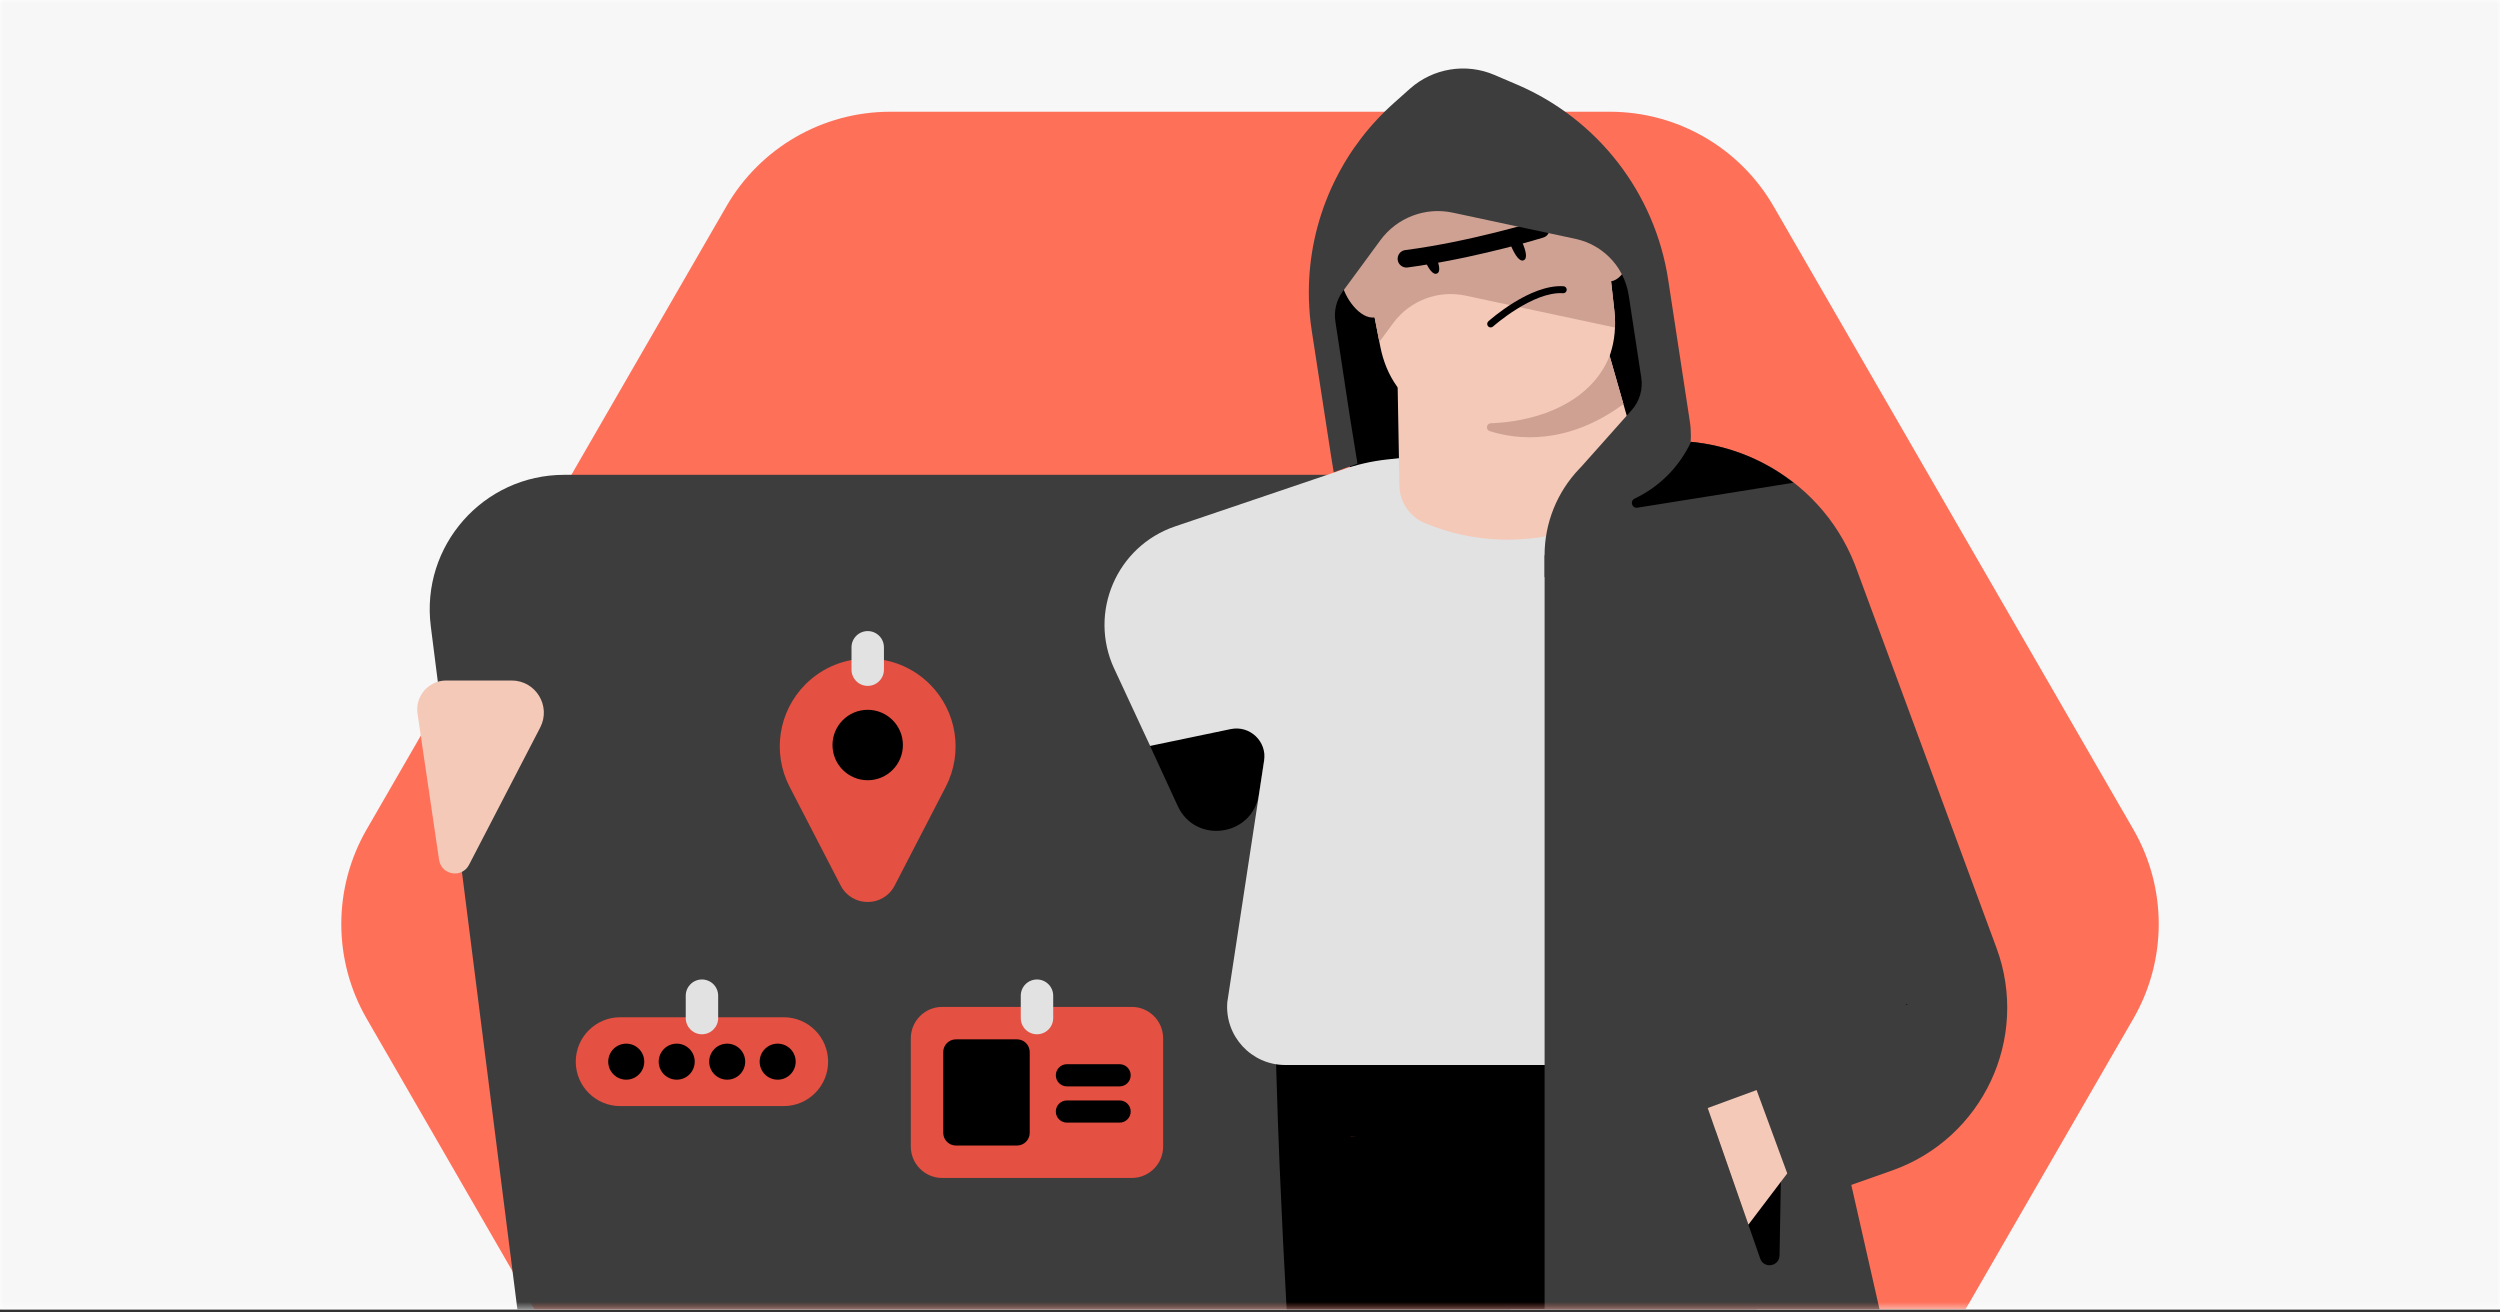 <svg width="360" height="189" viewBox="0 0 360 189" fill="none" xmlns="http://www.w3.org/2000/svg">
<rect x="0" y="0" width="360" height="189" fill="#333333" stroke="none"/>
<g clip-path="url(#clip0_2307_59728)">
<rect width="360" height="188.571" fill="white"/>
<g clip-path="url(#clip1_2307_59728)">
<mask id="mask0_2307_59728" style="mask-type:luminance" maskUnits="userSpaceOnUse" x="0" y="0" width="360" height="189">
<path d="M0 0H360V188.571H0V0Z" fill="white"/>
</mask>
<g mask="url(#mask0_2307_59728)">
<path d="M-0.164 0H360.164V188.571H-0.164V0Z" fill="#F7F7F7"/>
</g>
<mask id="mask1_2307_59728" style="mask-type:luminance" maskUnits="userSpaceOnUse" x="0" y="0" width="360" height="189">
<path d="M0 0H360V188.571H0V0Z" fill="white"/>
</mask>
<g mask="url(#mask1_2307_59728)">
<path d="M231.817 16.091H128.183C118.457 16.091 109.47 21.28 104.606 29.703L52.792 119.448C47.931 127.87 47.931 138.248 52.792 146.67L104.609 236.419C109.47 244.842 118.461 250.03 128.186 250.03H231.817C241.543 250.03 250.529 244.842 255.394 236.419L307.211 146.67C312.072 138.248 312.072 127.87 307.211 119.448L255.39 29.699C250.529 21.28 241.543 16.091 231.817 16.091Z" fill="#FF7059"/>
</g>
<mask id="mask2_2307_59728" style="mask-type:luminance" maskUnits="userSpaceOnUse" x="0" y="0" width="360" height="189">
<path d="M0 0H360V188.571H0V0Z" fill="white"/>
</mask>
<g mask="url(#mask2_2307_59728)">
<path d="M192.289 68.374H81.256C69.588 68.374 60.567 78.61 62.034 90.187L90.247 312.728H212.167L219.146 152.221L192.289 68.374Z" fill="#3D3D3D"/>
<path d="M160.402 96.103L169.591 116.057C172.147 121.612 180.36 120.45 181.275 114.404L183.686 98.507L160.402 96.103Z" fill="black"/>
<path d="M238.422 40.621L240.769 56.034C242.129 64.972 235.992 73.333 227.051 74.697L211.931 77.006C202.994 78.37 194.632 72.229 193.264 63.288L190.849 47.455C189.115 36.111 193.249 24.655 201.824 17.029L203.961 15.128C207.051 12.381 211.439 11.669 215.237 13.295L218.262 14.591C229.032 19.204 236.651 29.04 238.414 40.621H238.422Z" fill="black"/>
<path d="M254.769 136.849C254.769 139.813 254.742 142.948 254.681 146.24C254.681 146.327 254.681 146.419 254.681 146.507C254.597 151.124 254.46 156.03 254.274 161.154C252.239 217.76 244.674 301.108 243.291 315.268C243.173 316.526 242.117 317.474 240.853 317.474H197.424C196.167 317.474 195.112 316.529 194.997 315.268C193.668 301.653 186.613 224.107 184.262 167.84C184.167 165.596 184.079 163.39 184.007 161.223C184.007 161.196 184.007 161.169 184.007 161.147C183.824 155.924 183.679 150.922 183.599 146.232C183.538 142.941 183.512 139.806 183.512 136.842H184.811L189.634 136.815L206.06 136.747L211.234 136.724L218.906 136.697V136.609L219.138 136.655H219.15L219.394 136.609V136.697L225.036 136.72L232.255 136.747L254.773 136.842H254.784L254.769 136.849Z" fill="black"/>
<path d="M222.97 63.627L199.713 66.167C197.458 66.415 195.241 66.929 193.108 67.703L169.222 75.798C160.784 78.659 156.696 88.206 160.445 96.289L165.61 107.413L177.222 104.99C179.976 104.415 182.46 106.766 182.033 109.55L176.734 144.289C176.327 149.173 180.182 153.36 185.081 153.36H228.586L235.275 108.495L222.97 63.627Z" fill="#E2E2E2"/>
<path d="M272.44 168.56C285.526 163.947 292.303 149.516 287.496 136.503L267.176 81.493C267.141 81.41 267.107 81.322 267.077 81.238C261.93 68.194 247.877 61.017 234.239 64.282L224.749 82.149L258.913 173.33L272.44 168.56Z" fill="#3D3D3D"/>
<path d="M205.18 75.326C202.997 74.419 201.561 72.305 201.519 69.943L201.035 43.051L228.254 38.895L237.351 70.701L233.447 73.101C224.928 78.339 214.414 79.165 205.18 75.326Z" fill="#F4C9B8"/>
<path d="M222.422 317.471V79.951L256.513 92.103L261.035 146.172L299.919 317.471H222.422Z" fill="#3D3D3D"/>
<path d="M217.706 61.009C208.296 62.446 200.494 58.842 198.749 49.844L195.98 35.588C194.071 25.744 200.734 16.285 210.643 14.777C220.551 13.261 229.732 20.301 230.852 30.263L232.464 44.697C233.481 53.802 227.111 59.577 217.706 61.009Z" fill="#F4C9B8"/>
<path d="M230.753 29.539C230.791 29.779 230.822 30.019 230.852 30.263L230.947 31.116L232.464 44.693C232.563 45.55 232.589 46.369 232.563 47.166L211.046 42.571C207.088 41.726 203.012 43.272 200.612 46.537L198.624 49.238L195.98 35.596C195.923 35.31 195.873 35.021 195.831 34.743C194.456 25.207 201.027 16.255 210.643 14.785C220.266 13.314 229.286 19.969 230.753 29.547H230.757V29.539H230.753Z" fill="#CEA193"/>
<path d="M201.024 39.44C200.696 37.284 198.681 35.802 196.517 36.133C194.361 36.461 192.879 38.472 193.21 40.632C193.538 42.788 195.828 46.038 197.984 45.71C200.144 45.383 201.351 41.589 201.024 39.436V39.44Z" fill="#CEA193"/>
<path d="M234.99 34.251C234.662 32.095 232.647 30.613 230.483 30.945C228.331 31.272 226.849 33.284 227.176 35.444C227.504 37.6 229.793 40.849 231.95 40.522C234.106 40.194 235.317 36.4 234.99 34.248V34.251Z" fill="#CEA193"/>
<path d="M214.734 47.143C214.567 47.17 214.399 47.116 214.285 46.983C214.094 46.781 214.117 46.461 214.323 46.271C214.563 46.053 220.361 40.907 225.138 41.219C225.416 41.234 225.629 41.474 225.607 41.753C225.584 42.031 225.351 42.244 225.073 42.221C220.719 41.943 215.05 46.972 214.993 47.021C214.917 47.09 214.826 47.128 214.73 47.143H214.734Z" fill="black"/>
<path d="M219.165 34.804C219.733 36.095 220 37.227 219.409 37.478C218.834 37.733 218.179 36.769 217.615 35.478C217.047 34.187 218.602 33.512 219.158 34.804H219.165Z" fill="black"/>
<path d="M206.673 36.712C207.241 38.004 207.508 39.135 206.925 39.387C206.338 39.642 205.687 38.678 205.127 37.387C204.559 36.095 206.113 35.421 206.669 36.712H206.673Z" fill="black"/>
<path d="M204.663 38.232C204 38.331 203.344 38.426 202.682 38.518C201.992 38.602 201.356 38.11 201.268 37.425C201.184 36.735 201.664 36.095 202.362 36.011C211.699 34.807 221.402 31.828 221.497 31.802C222.164 31.6 222.868 31.969 223.078 32.636C223.284 33.299 222.91 34.007 222.247 34.206C222.152 34.24 213.565 36.872 204.666 38.225V38.232H204.663Z" fill="black"/>
<path d="M217.839 60.651C216.765 60.819 215.706 60.914 214.689 60.945C214.033 60.96 213.896 61.882 214.521 62.08C218.342 63.306 225.664 64.175 233.774 58.187L231.79 51.242C229.767 56.365 224.582 59.627 217.835 60.659L217.839 60.651Z" fill="#CEA193"/>
<path d="M243.489 62.785C243.493 62.095 243.447 61.402 243.34 60.712L240.22 40.286C238.316 27.79 230.091 17.169 218.472 12.19H218.468L215.203 10.792C211.116 9.04 206.373 9.806 203.036 12.77L200.731 14.827C200.3 15.215 199.866 15.611 199.451 16.019C199.036 16.423 198.632 16.834 198.236 17.268C197.843 17.688 197.455 18.126 197.089 18.56C196.716 19.002 196.354 19.448 196.011 19.901C195.66 20.358 195.325 20.819 194.997 21.288C194.338 22.229 193.736 23.192 193.18 24.19C192.898 24.682 192.632 25.185 192.38 25.691C192.121 26.198 191.881 26.709 191.649 27.223C189.561 31.89 188.464 36.979 188.472 42.156C188.472 42.815 188.487 43.47 188.529 44.118C188.529 44.16 188.529 44.206 188.533 44.251C188.571 44.99 188.643 45.73 188.731 46.465C188.776 46.857 188.826 47.249 188.895 47.646L190.704 59.383L191.676 65.684L192.056 68.008L195.474 66.769C195.474 66.769 194.643 61.699 194.38 59.996L194.19 58.758L192.289 46.259L192.293 46.255C192.06 44.754 192.449 43.215 193.34 41.977L193.516 41.745L196.407 37.821L197.641 36.133L198.776 34.59C201.173 31.329 205.256 29.771 209.211 30.625L218.597 32.632L222.99 33.566L226.883 34.4C226.971 34.423 227.055 34.442 227.142 34.461C228.841 34.872 230.361 35.722 231.576 36.872C232.38 37.63 233.047 38.514 233.554 39.508C234.03 40.434 234.365 41.448 234.533 42.514L236.342 54.377C236.605 56.072 236.095 57.798 234.952 59.074L234.236 59.87L230.335 64.259L227.698 67.215C227.698 67.215 227.592 67.326 227.413 67.512C224.209 70.865 222.418 75.322 222.418 79.958V83.116C223.645 82.739 224.826 82.183 225.912 81.451L227.931 80.091L228.731 79.558L232.723 76.868L237.725 73.505C238.716 72.838 239.592 72.046 240.346 71.166C242.342 68.842 243.458 65.87 243.489 62.773V62.785Z" fill="#3D3D3D"/>
<path d="M194.487 163.657L194.514 163.68H195.428C195.112 163.68 194.8 163.676 194.487 163.657Z" fill="#FF7059"/>
<path d="M274.647 144.568C274.647 144.663 274.647 144.709 274.392 144.751C274.555 144.606 274.647 144.545 274.647 144.568Z" fill="black"/>
<path d="M258.244 69.516L235.79 73.108C235.299 73.181 234.99 72.796 234.99 72.407C234.99 72.167 235.112 71.924 235.39 71.794C238.971 70.103 241.84 67.204 243.505 63.627C248.533 64.11 253.318 65.931 257.348 68.838C257.364 68.849 257.375 68.861 257.398 68.872C257.687 69.085 257.973 69.295 258.251 69.512L258.244 69.516Z" fill="black"/>
<path d="M256.498 167.101L256.254 180.777C256.228 182.385 253.991 182.743 253.466 181.227L247.035 162.792L256.498 167.101Z" fill="black"/>
<path d="M245.912 159.554L252.948 156.968L257.364 168.968L251.767 176.351L245.912 159.558V159.554Z" fill="#F4C9B8"/>
<path d="M162.971 169.627H135.679C133.18 169.627 131.157 167.6 131.157 165.105V149.516C131.157 147.017 133.184 144.994 135.679 144.994H162.971C165.47 144.994 167.492 147.021 167.492 149.516V165.105C167.492 167.6 165.466 169.627 162.971 169.627Z" fill="#E45041"/>
<path d="M146.449 164.956H137.657C136.643 164.956 135.824 164.137 135.824 163.124V151.497C135.824 150.484 136.643 149.665 137.657 149.665H146.449C147.462 149.665 148.281 150.484 148.281 151.497V163.124C148.281 164.133 147.462 164.956 146.449 164.956Z" fill="black"/>
<path d="M161.226 156.438H153.633C152.753 156.438 152.037 155.726 152.037 154.842C152.037 153.962 152.749 153.246 153.633 153.246H161.226C162.106 153.246 162.822 153.958 162.822 154.842C162.818 155.726 162.106 156.438 161.226 156.438Z" fill="black"/>
<path d="M161.226 161.657H153.633C152.753 161.657 152.037 160.945 152.037 160.061C152.037 159.181 152.749 158.465 153.633 158.465H161.226C162.106 158.465 162.822 159.177 162.822 160.061C162.818 160.941 162.106 161.657 161.226 161.657Z" fill="black"/>
<path d="M146.99 146.602V143.379C146.99 142.092 148.034 141.044 149.325 141.044C150.613 141.044 151.661 142.088 151.661 143.379V146.602C151.661 147.89 150.617 148.937 149.325 148.937C148.034 148.937 146.99 147.89 146.99 146.602Z" fill="#E2E2E2"/>
<path d="M112.852 159.276H89.305C85.774 159.276 82.909 156.412 82.909 152.88C82.909 149.349 85.774 146.484 89.305 146.484H112.852C116.383 146.484 119.248 149.349 119.248 152.88C119.248 156.412 116.387 159.276 112.852 159.276Z" fill="#E45041"/>
<path d="M90.178 155.474C91.611 155.474 92.773 154.313 92.773 152.88C92.773 151.447 91.611 150.286 90.178 150.286C88.746 150.286 87.584 151.447 87.584 152.88C87.584 154.313 88.746 155.474 90.178 155.474Z" fill="black"/>
<path d="M97.447 155.474C98.88 155.474 100.041 154.313 100.041 152.88C100.041 151.447 98.88 150.286 97.447 150.286C96.014 150.286 94.853 151.447 94.853 152.88C94.853 154.313 96.014 155.474 97.447 155.474Z" fill="black"/>
<path d="M104.715 155.474C106.148 155.474 107.31 154.313 107.31 152.88C107.31 151.447 106.148 150.286 104.715 150.286C103.283 150.286 102.121 151.447 102.121 152.88C102.121 154.313 103.283 155.474 104.715 155.474Z" fill="black"/>
<path d="M111.984 155.474C113.417 155.474 114.578 154.313 114.578 152.88C114.578 151.447 113.417 150.286 111.984 150.286C110.551 150.286 109.39 151.447 109.39 152.88C109.39 154.313 110.551 155.474 111.984 155.474Z" fill="black"/>
<path d="M98.746 146.602V143.379C98.746 142.092 99.79 141.044 101.081 141.044C102.369 141.044 103.417 142.088 103.417 143.379V146.602C103.417 147.89 102.373 148.937 101.081 148.937C99.794 148.937 98.746 147.89 98.746 146.602Z" fill="#E2E2E2"/>
<path d="M136.19 113.295L128.83 127.524C127.199 130.674 122.693 130.674 121.062 127.524L113.702 113.295C111.169 108.4 112.099 102.43 115.996 98.533C120.937 93.592 128.952 93.592 133.897 98.533C137.794 102.427 138.723 108.4 136.19 113.295Z" fill="#E45041"/>
<path d="M124.948 112.354C127.749 112.354 130.019 110.084 130.019 107.284C130.019 104.484 127.749 102.213 124.948 102.213C122.148 102.213 119.878 104.484 119.878 107.284C119.878 110.084 122.148 112.354 124.948 112.354Z" fill="black"/>
<path d="M122.616 96.434V93.211C122.616 91.924 123.66 90.876 124.951 90.876C126.239 90.876 127.287 91.92 127.287 93.211V96.434C127.287 97.722 126.243 98.769 124.951 98.769C123.66 98.769 122.616 97.722 122.616 96.434Z" fill="#E2E2E2"/>
<path d="M64.251 97.992H73.675C77.15 97.992 79.39 101.676 77.79 104.762L67.538 124.537C66.513 126.518 63.55 126.019 63.226 123.813L60.125 102.769C59.752 100.255 61.706 97.992 64.251 97.992Z" fill="#F4C9B8"/>
</g>
</g>
</g>
<defs>
<clipPath id="clip0_2307_59728">
<rect width="360" height="188.571" fill="white"/>
</clipPath>
<clipPath id="clip1_2307_59728">
<rect width="360" height="188.571" fill="white"/>
</clipPath>
</defs>
</svg>
